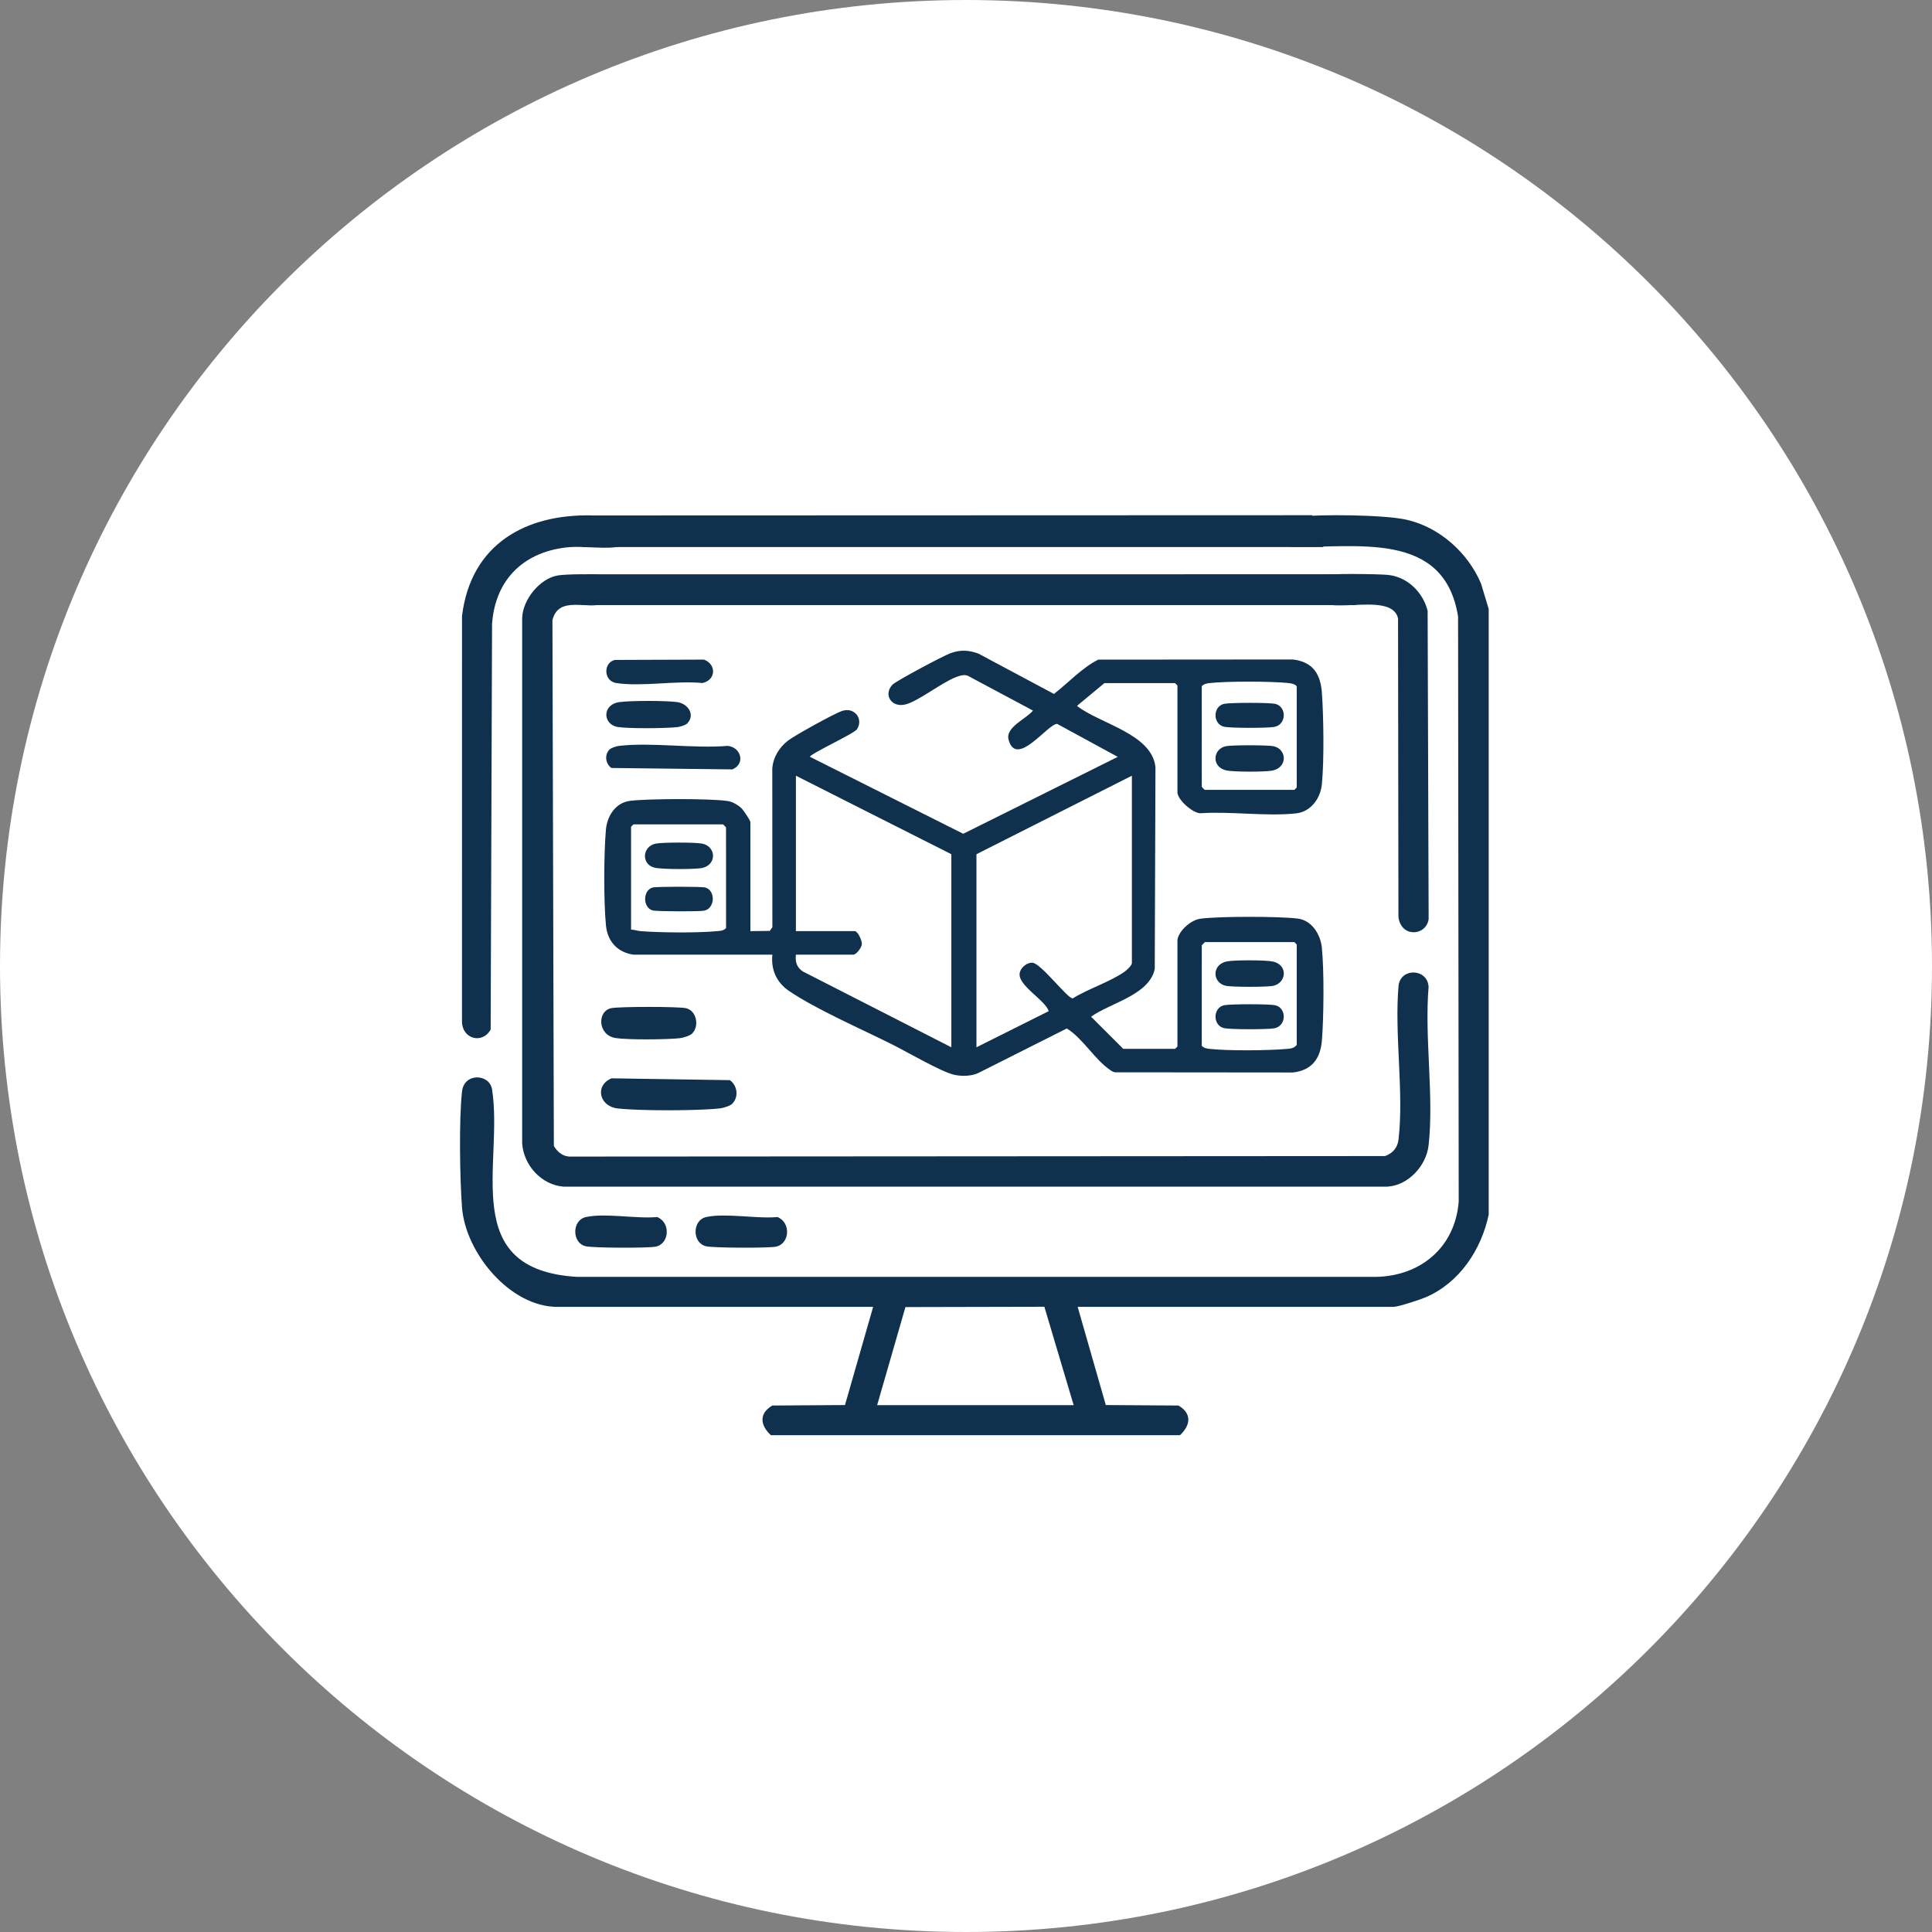 <?xml version="1.0" encoding="UTF-8"?> <svg xmlns="http://www.w3.org/2000/svg" width="80" height="80" viewBox="0 0 80 80" fill="none"><rect x="0" y="0" width="80" height="80" fill="#808080" stroke="none"/><g id="Group 94514"><path id="Vector" d="M40 80C62.091 80 80 62.091 80 40C80 17.909 62.091 0 40 0C17.909 0 0 17.909 0 40C0 62.091 17.909 80 40 80Z" fill="white"></path><g id="Group"><g id="Group_2"><g id="Si2mZP.tif"><g id="Group_3"><path id="Vector_2" d="M61.644 25.219V50.295C61.339 51.744 60.438 53.112 59.043 53.714C58.81 53.815 57.901 54.115 57.7 54.115H44.624L45.789 58.18L48.799 58.2C49.363 58.531 49.301 59.02 48.858 59.429H31.921C31.478 59.02 31.416 58.531 31.979 58.2L34.989 58.18L36.155 54.115H23.079C21.114 54.115 19.278 51.876 19.132 50.007C19.04 48.833 19.001 46.325 19.133 45.187C19.223 44.412 20.272 44.455 20.375 45.111C20.859 48.208 18.951 52.584 23.905 52.873L56.957 52.873C58.825 52.845 60.252 51.648 60.402 49.758L60.376 25.533C59.807 21.945 56.165 22.701 53.468 22.643C52.737 22.311 52.94 21.483 53.713 21.397C54.685 21.289 57.321 21.312 58.243 21.521C59.612 21.832 60.784 22.886 61.327 24.166L61.644 25.219ZM36.321 58.184H44.458L43.245 54.11L37.492 54.123L36.321 58.184Z" fill="#0F314D"></path><path id="Vector_3" d="M23.098 23.828C23.429 23.771 24.663 23.755 24.97 23.825C25.496 23.946 25.518 24.787 25.008 24.99C24.321 25.264 23.133 24.635 22.875 25.681L22.934 47.451C23.088 47.715 23.334 47.911 23.656 47.891L57.351 47.87C57.67 47.757 57.87 47.524 57.91 47.184C58.14 45.213 57.73 42.811 57.913 40.793C58.027 40.054 59.12 40.11 59.155 40.869C58.979 42.948 59.384 45.397 59.154 47.431C59.058 48.271 58.317 49.082 57.455 49.136H23.324C22.415 49.057 21.688 48.255 21.622 47.351V25.589C21.644 24.831 22.348 23.955 23.098 23.828Z" fill="#0F314D"></path><path id="Vector_4" d="M25.836 21.588C26.121 21.874 26.038 22.509 25.634 22.627C25.206 22.753 24.134 22.609 23.587 22.655C21.734 22.811 20.507 23.961 20.375 25.838L20.317 42.635C19.953 43.26 19.122 43.006 19.13 42.286L19.131 25.506C19.499 22.512 21.787 21.286 24.492 21.341C24.765 21.347 25.042 21.366 25.321 21.397C25.459 21.412 25.744 21.497 25.836 21.588Z" fill="#0F314D"></path><path id="Vector_5" d="M54.728 23.825C55.027 23.737 57.041 23.767 57.454 23.804C58.269 23.877 58.926 24.519 59.115 25.298L59.157 38.052C59.063 38.764 58.009 38.838 57.906 37.966L57.89 25.61C57.604 24.331 54.332 25.798 54.333 24.43C54.333 24.224 54.528 23.883 54.728 23.825Z" fill="#0F314D"></path><path id="Vector_6" d="M30.32 45.705C30.228 45.797 29.943 45.881 29.805 45.897C28.898 45.998 26.469 46.002 25.567 45.897C24.824 45.81 24.608 44.956 25.322 44.651L30.224 44.727C30.54 44.957 30.595 45.429 30.32 45.705Z" fill="#0F314D"></path><path id="Vector_7" d="M28.659 42.798C28.567 42.89 28.282 42.975 28.144 42.99C27.618 43.048 25.991 43.062 25.49 42.983C24.742 42.865 24.716 41.857 25.322 41.744C25.679 41.678 28.034 41.677 28.39 41.744C28.837 41.828 28.975 42.481 28.659 42.798Z" fill="#0F314D"></path><path id="Vector_8" d="M24.259 50.396C25.049 50.219 26.363 50.476 27.213 50.395C27.786 50.629 27.717 51.513 27.145 51.622C26.817 51.684 24.575 51.677 24.259 51.606C23.674 51.475 23.674 50.526 24.259 50.396Z" fill="#0F314D"></path><path id="Vector_9" d="M29.24 50.396C30.031 50.219 31.345 50.476 32.194 50.395C32.767 50.629 32.699 51.513 32.126 51.622C31.799 51.684 29.556 51.677 29.24 51.606C28.656 51.475 28.656 50.526 29.24 50.396Z" fill="#0F314D"></path></g></g><g id="LQSn6q.tif"><g id="Group_4"><path id="Vector_10" d="M48.755 38.914C48.818 38.53 49.315 38.095 49.703 38.042C50.471 37.938 52.953 37.94 53.729 38.035C54.318 38.106 54.679 38.689 54.735 39.239C54.832 40.206 54.815 42.094 54.738 43.076C54.679 43.831 54.322 44.323 53.535 44.409L46.19 44.402C46.081 44.397 46.01 44.334 45.927 44.276C45.342 43.871 44.806 42.968 44.173 42.587L40.497 44.437C40.206 44.566 39.83 44.571 39.52 44.507C39.01 44.402 37.553 43.554 36.986 43.27C35.702 42.625 33.8 41.801 32.663 41.027C32.156 40.682 31.917 40.147 31.982 39.531L26.228 39.531C25.57 39.435 25.158 38.984 25.092 38.328C24.994 37.353 25.003 35.345 25.089 34.361C25.138 33.787 25.489 33.233 26.097 33.16C26.857 33.067 29.378 33.061 30.123 33.167C30.335 33.197 30.567 33.334 30.717 33.483C30.794 33.56 31.072 33.978 31.072 34.038V38.556L31.875 38.547L31.982 38.394L31.979 31.826C32.012 31.356 32.268 30.945 32.636 30.663C32.926 30.441 34.527 29.557 34.86 29.441C35.373 29.261 35.767 29.761 35.486 30.197C35.37 30.378 33.474 31.249 33.542 31.34L39.886 34.525L46.284 31.34L43.775 29.975C43.4 29.954 42.083 31.828 41.762 30.626C41.624 30.109 42.501 29.766 42.773 29.423L40.06 27.974C39.889 27.924 39.729 27.982 39.573 28.043C38.977 28.275 38.044 29.021 37.51 29.165C36.916 29.326 36.561 28.764 36.956 28.351C37.105 28.194 39.078 27.147 39.357 27.047C39.767 26.899 40.11 26.915 40.516 27.065L43.642 28.735C44.243 28.268 44.797 27.657 45.475 27.314L53.535 27.308C54.372 27.407 54.684 27.915 54.739 28.706C54.807 29.701 54.833 31.503 54.735 32.478C54.676 33.067 54.275 33.616 53.663 33.681C52.428 33.814 50.963 33.587 49.703 33.675C49.374 33.664 48.755 33.111 48.755 32.804V28.384L48.657 28.286H45.732L44.595 29.229C45.537 29.969 47.696 30.381 47.845 31.763L47.816 40.12C47.592 41.205 45.967 41.529 45.179 42.1L46.512 43.431H48.657L48.755 43.334L48.755 38.914ZM49.892 32.706H53.598L53.695 32.609V28.449C53.695 28.332 53.438 28.292 53.342 28.282C52.607 28.209 50.812 28.203 50.086 28.285C49.964 28.299 49.849 28.319 49.762 28.415L49.763 32.575C49.777 32.605 49.871 32.7 49.892 32.706ZM39.393 35.371L32.957 32.121V38.556H35.395C35.513 38.556 35.703 38.943 35.687 39.102C35.673 39.246 35.457 39.531 35.33 39.531H32.957C32.922 39.828 32.995 40.075 33.261 40.235L39.393 43.366V35.371ZM46.869 39.889V32.121L40.433 35.371V43.366L43.424 41.87C43.28 41.396 42.086 40.78 42.23 40.26C42.29 40.044 42.522 39.859 42.743 39.863C43.092 39.869 44.209 41.36 44.42 41.341C45.047 40.949 45.98 40.651 46.566 40.236C46.661 40.168 46.847 39.994 46.869 39.889ZM26.131 38.491C26.275 38.501 26.406 38.548 26.551 38.559C27.384 38.62 28.855 38.633 29.677 38.559C29.822 38.546 29.961 38.544 30.065 38.427L30.063 34.267C30.049 34.236 29.946 34.136 29.934 34.136H26.229L26.131 34.233V38.491ZM49.892 39.011L49.763 39.142L49.762 43.302C49.849 43.399 49.964 43.418 50.086 43.432C50.819 43.516 52.529 43.503 53.276 43.434C53.444 43.419 53.578 43.41 53.695 43.269V39.109L53.598 39.011L49.892 39.011Z" fill="#0F314D"></path><path id="Vector_11" d="M25.24 31.035C25.311 30.963 25.535 30.896 25.642 30.884C27.036 30.729 28.707 31.005 30.131 30.885C30.685 30.938 30.881 31.632 30.323 31.859L25.315 31.8C25.067 31.62 25.024 31.251 25.24 31.035Z" fill="#0F314D"></path><path id="Vector_12" d="M25.462 27.326L29.153 27.313C29.678 27.516 29.644 28.164 29.085 28.283C27.995 28.173 26.565 28.445 25.517 28.283C24.981 28.2 24.979 27.433 25.462 27.326Z" fill="#0F314D"></path><path id="Vector_13" d="M28.453 29.958C28.382 30.03 28.158 30.096 28.05 30.108C27.571 30.162 26.037 30.175 25.582 30.103C24.961 30.005 24.913 29.176 25.65 29.072C26.109 29.008 27.584 29.008 28.043 29.072C28.496 29.136 28.802 29.608 28.453 29.958Z" fill="#0F314D"></path><path id="Vector_14" d="M27.154 34.932C27.437 34.875 28.791 34.875 29.074 34.932C29.681 35.054 29.686 35.857 29.018 35.951C28.679 35.998 27.415 36.003 27.102 35.928C26.55 35.797 26.582 35.047 27.154 34.932Z" fill="#0F314D"></path><path id="Vector_15" d="M27.022 36.75C27.169 36.707 29.06 36.707 29.206 36.75C29.639 36.876 29.613 37.622 29.153 37.71C28.953 37.748 27.183 37.745 27.022 37.698C26.611 37.578 26.611 36.87 27.022 36.75Z" fill="#0F314D"></path><path id="Vector_16" d="M50.751 30.9C50.986 30.847 52.504 30.847 52.739 30.9C53.299 31.026 53.321 31.794 52.672 31.911C52.357 31.968 51.066 31.969 50.765 31.898C50.162 31.756 50.215 31.02 50.751 30.9Z" fill="#0F314D"></path><path id="Vector_17" d="M50.686 29.145C50.935 29.09 52.554 29.09 52.803 29.145C53.287 29.253 53.283 30.02 52.748 30.103C52.444 30.15 50.965 30.154 50.686 30.092C50.214 29.988 50.214 29.25 50.686 29.145Z" fill="#0F314D"></path><path id="Vector_18" d="M50.818 39.807C51.133 39.75 52.424 39.748 52.725 39.819C53.358 39.969 53.261 40.737 52.684 40.828C52.4 40.873 51.011 40.876 50.751 40.818C50.191 40.692 50.169 39.923 50.818 39.807Z" fill="#0F314D"></path><path id="Vector_19" d="M50.686 41.625C50.935 41.57 52.554 41.57 52.803 41.625C53.287 41.732 53.283 42.5 52.748 42.583C52.444 42.63 50.965 42.634 50.686 42.572C50.214 42.468 50.214 41.73 50.686 41.625Z" fill="#0F314D"></path></g></g></g><path id="Vector_20" d="M54.333 21.334L24.124 21.344V22.651H54.801L54.333 21.334Z" fill="#0F314D"></path><path id="Vector_21" d="M55.25 23.779L24.309 23.78L24.124 25.055H56.163L55.25 23.779Z" fill="#0F314D"></path></g></g></svg> 